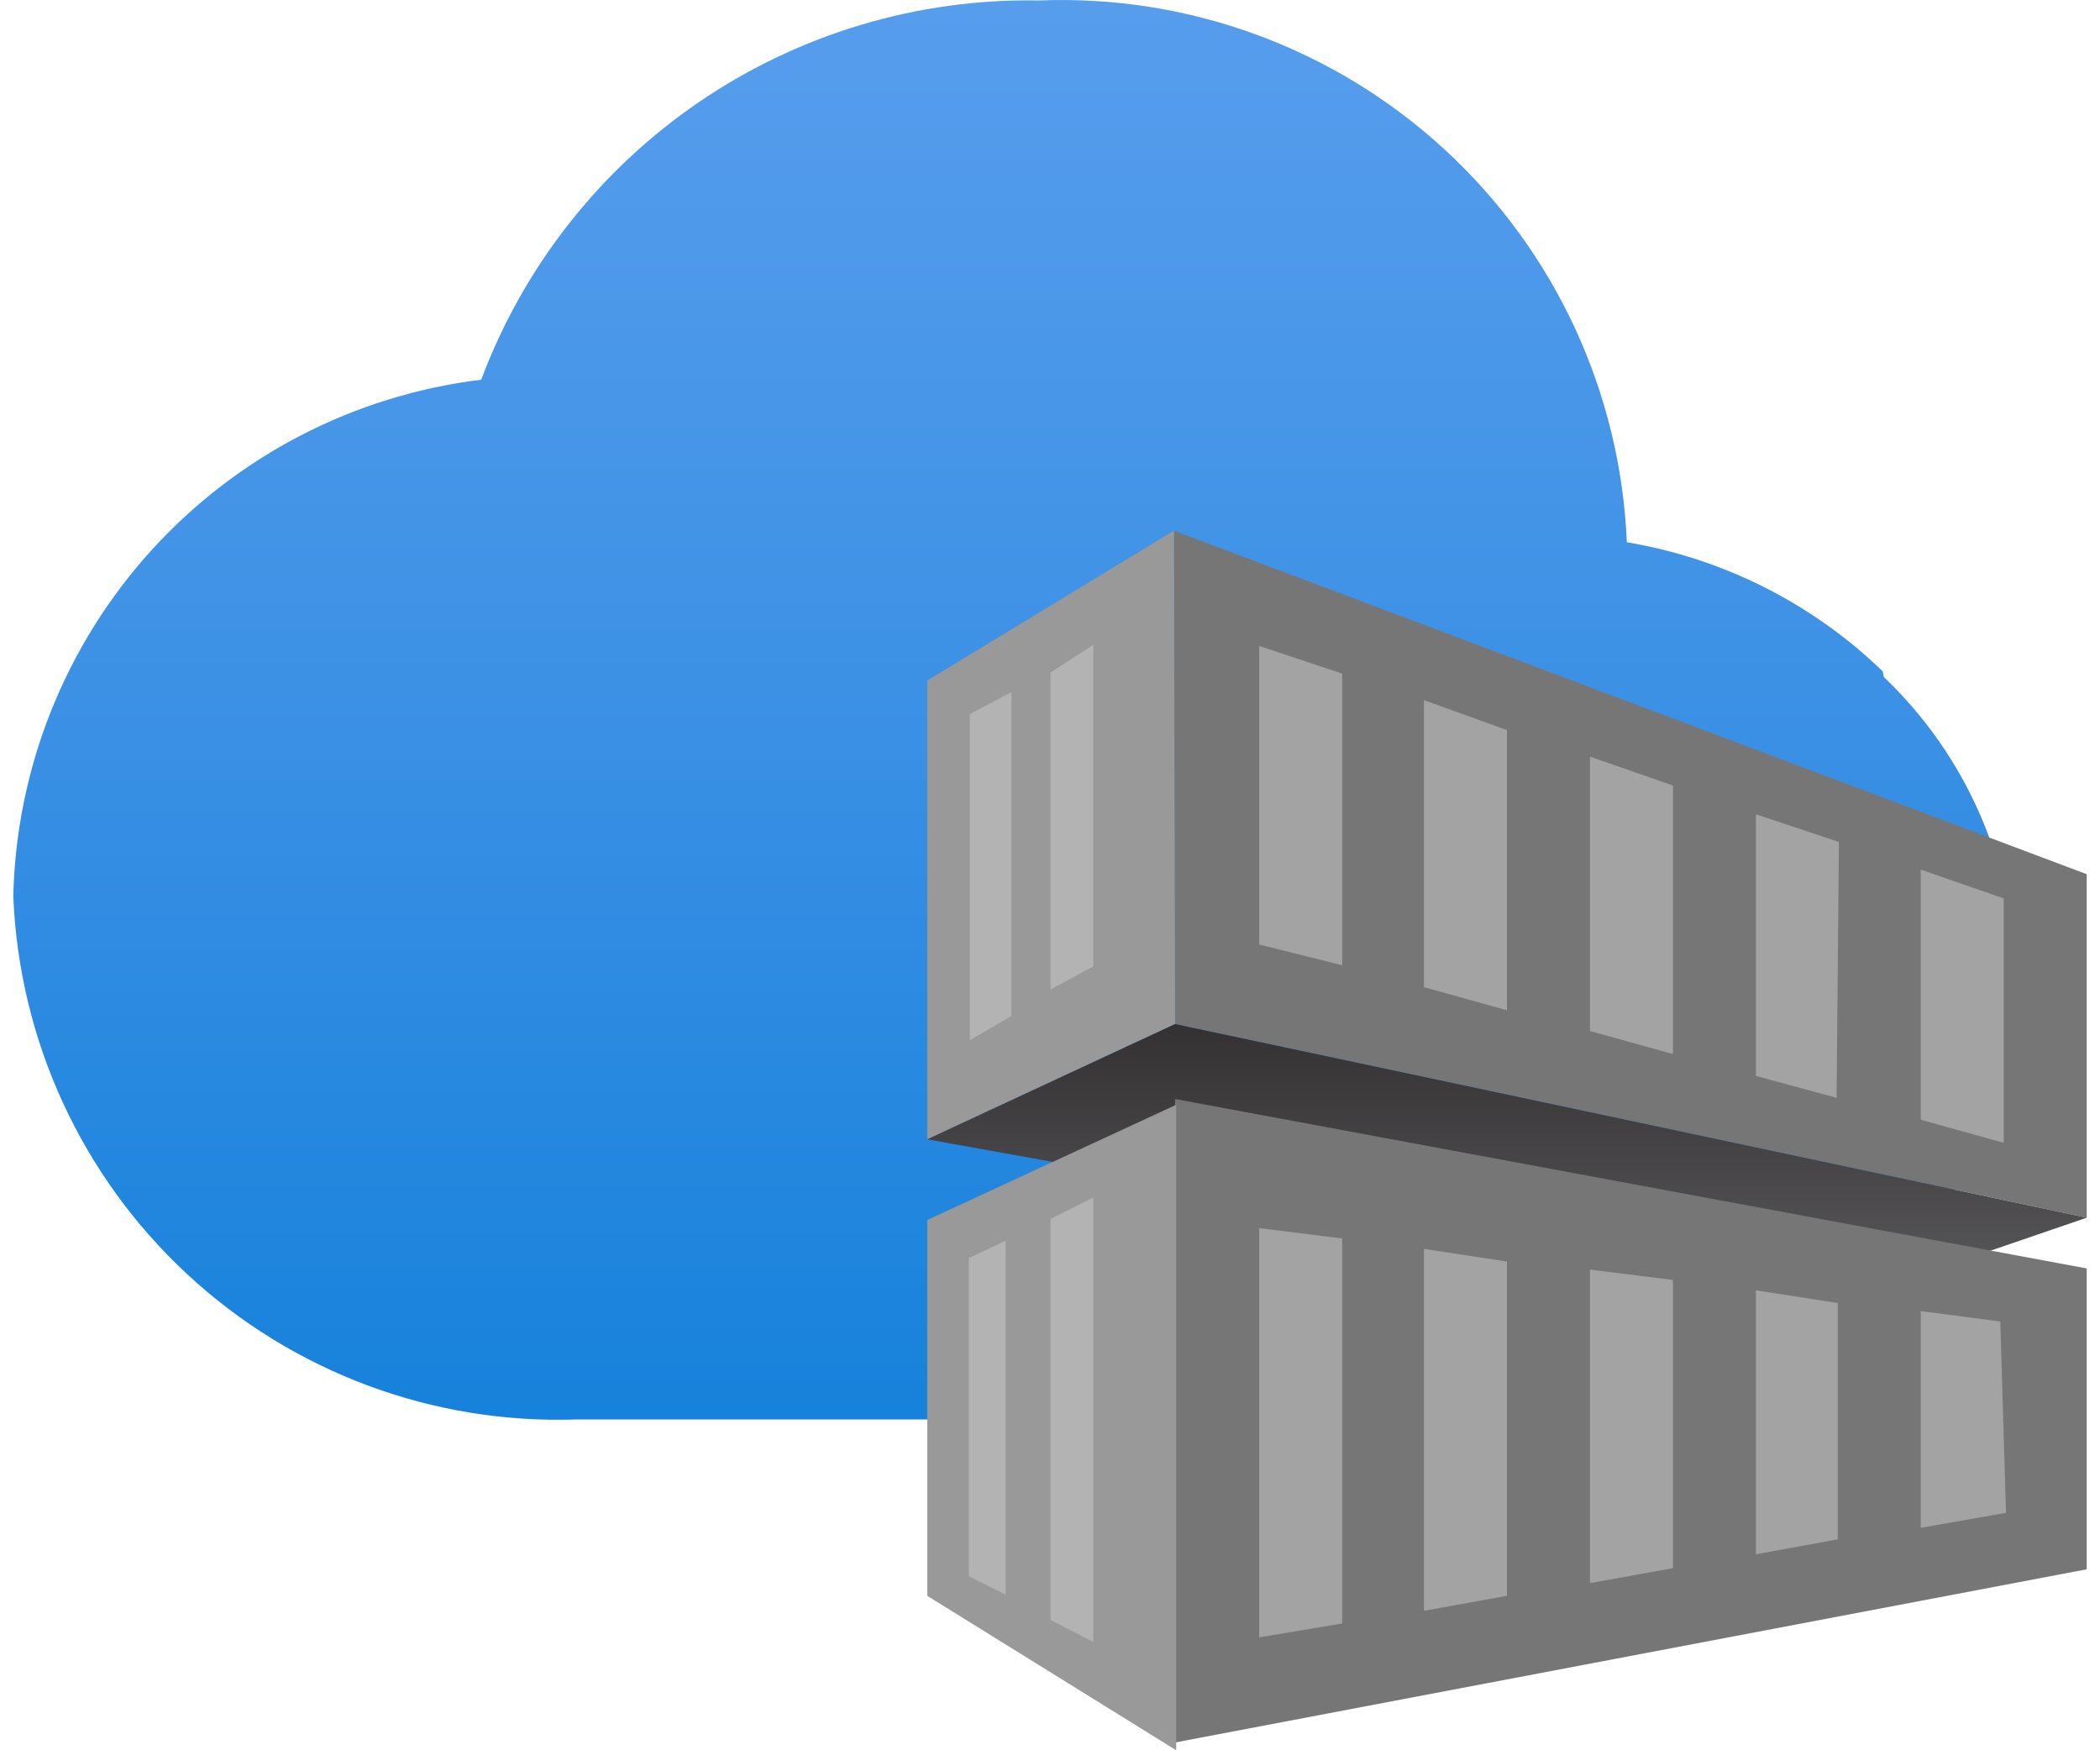 <svg width="60" height="50" viewBox="0 0 60 50" fill="none" xmlns="http://www.w3.org/2000/svg">
<path d="M53.792 19.178C51.784 17.237 49.235 15.951 46.481 15.49C46.302 11.212 44.433 7.18 41.284 4.279C38.136 1.377 33.965 -0.157 29.687 0.013C26.237 -0.05 22.851 0.958 19.997 2.898C17.143 4.838 14.96 7.615 13.749 10.847C10.12 11.289 6.771 13.023 4.316 15.732C1.861 18.441 0.464 21.944 0.38 25.599C0.543 29.713 2.328 33.596 5.346 36.397C8.363 39.199 12.367 40.692 16.483 40.549H17.898H43.979H44.67C48.012 40.486 51.205 39.155 53.602 36.825C55.999 34.495 57.42 31.342 57.579 28.003C57.566 26.381 57.227 24.779 56.582 23.291C55.937 21.803 54.999 20.46 53.825 19.342" fill="url(#paint0_linear_304_9570)"/>
<path d="M33.54 15.16L33.573 29.254L59.62 34.786V24.973L33.54 15.16Z" fill="#767676"/>
<path d="M33.54 15.16L26.493 19.441V32.547L33.573 29.254" fill="#999999"/>
<path d="M45.428 29.453L47.799 30.111V22.439L45.428 21.615V29.453Z" fill="#A3A3A3"/>
<path d="M43.056 20.857L40.685 20.001V28.201L43.056 28.859V20.857Z" fill="#A3A3A3"/>
<path d="M50.169 30.736L52.474 31.361L52.54 24.051L50.169 23.261V30.736Z" fill="#A3A3A3"/>
<path d="M35.977 26.982L38.348 27.575V19.243L35.977 18.453V26.982Z" fill="#A3A3A3"/>
<path d="M57.249 25.665L54.878 24.842V31.988L57.249 32.646V25.665Z" fill="#A3A3A3"/>
<path d="M28.897 29.024L27.711 29.716V20.397L28.897 19.771V29.024ZM31.235 18.421L30.017 19.211V28.267L31.235 27.608V18.421Z" fill="#B3B3B3"/>
<path d="M59.62 34.786L52.508 37.223L26.493 32.547L33.573 29.254L59.62 34.786Z" fill="url(#paint1_linear_304_9570)"/>
<path d="M59.62 44.83L33.441 49.802L33.573 31.395L59.62 36.235V44.83Z" fill="#767676"/>
<path d="M35.977 46.773V35.083L38.348 35.379V46.378L35.977 46.773Z" fill="#A3A3A3"/>
<path d="M43.056 45.588L40.685 46.016V35.676L43.056 36.038V45.588Z" fill="#A3A3A3"/>
<path d="M45.428 45.225V36.269L47.799 36.565V44.797L45.428 45.225Z" fill="#A3A3A3"/>
<path d="M52.507 43.974L50.169 44.402V36.861L52.507 37.224V43.974Z" fill="#A3A3A3"/>
<path d="M57.315 43.217L54.878 43.645V37.454L57.151 37.751L57.315 43.217Z" fill="#A3A3A3"/>
<path d="M26.493 45.588V34.852L33.606 31.56V50L26.493 45.588Z" fill="#999999"/>
<path d="M28.733 45.555L27.679 45.028V35.94L28.733 35.446V45.555ZM31.268 34.194L30.017 34.82V46.279L31.236 46.905V34.194H31.268Z" fill="#B3B3B3"/>
<defs>
<linearGradient id="paint0_linear_304_9570" x1="28.93" y1="52.437" x2="28.93" y2="-9.241" gradientUnits="userSpaceOnUse">
<stop stop-color="#0078D4"/>
<stop offset="0.16" stop-color="#1380DA"/>
<stop offset="0.53" stop-color="#3C91E5"/>
<stop offset="0.82" stop-color="#559CEC"/>
<stop offset="1" stop-color="#5EA0EF"/>
</linearGradient>
<linearGradient id="paint1_linear_304_9570" x1="43.057" y1="29.254" x2="43.057" y2="37.223" gradientUnits="userSpaceOnUse">
<stop stop-color="#333132"/>
<stop offset="1" stop-color="#5B5A5C"/>
</linearGradient>
</defs>
</svg>
